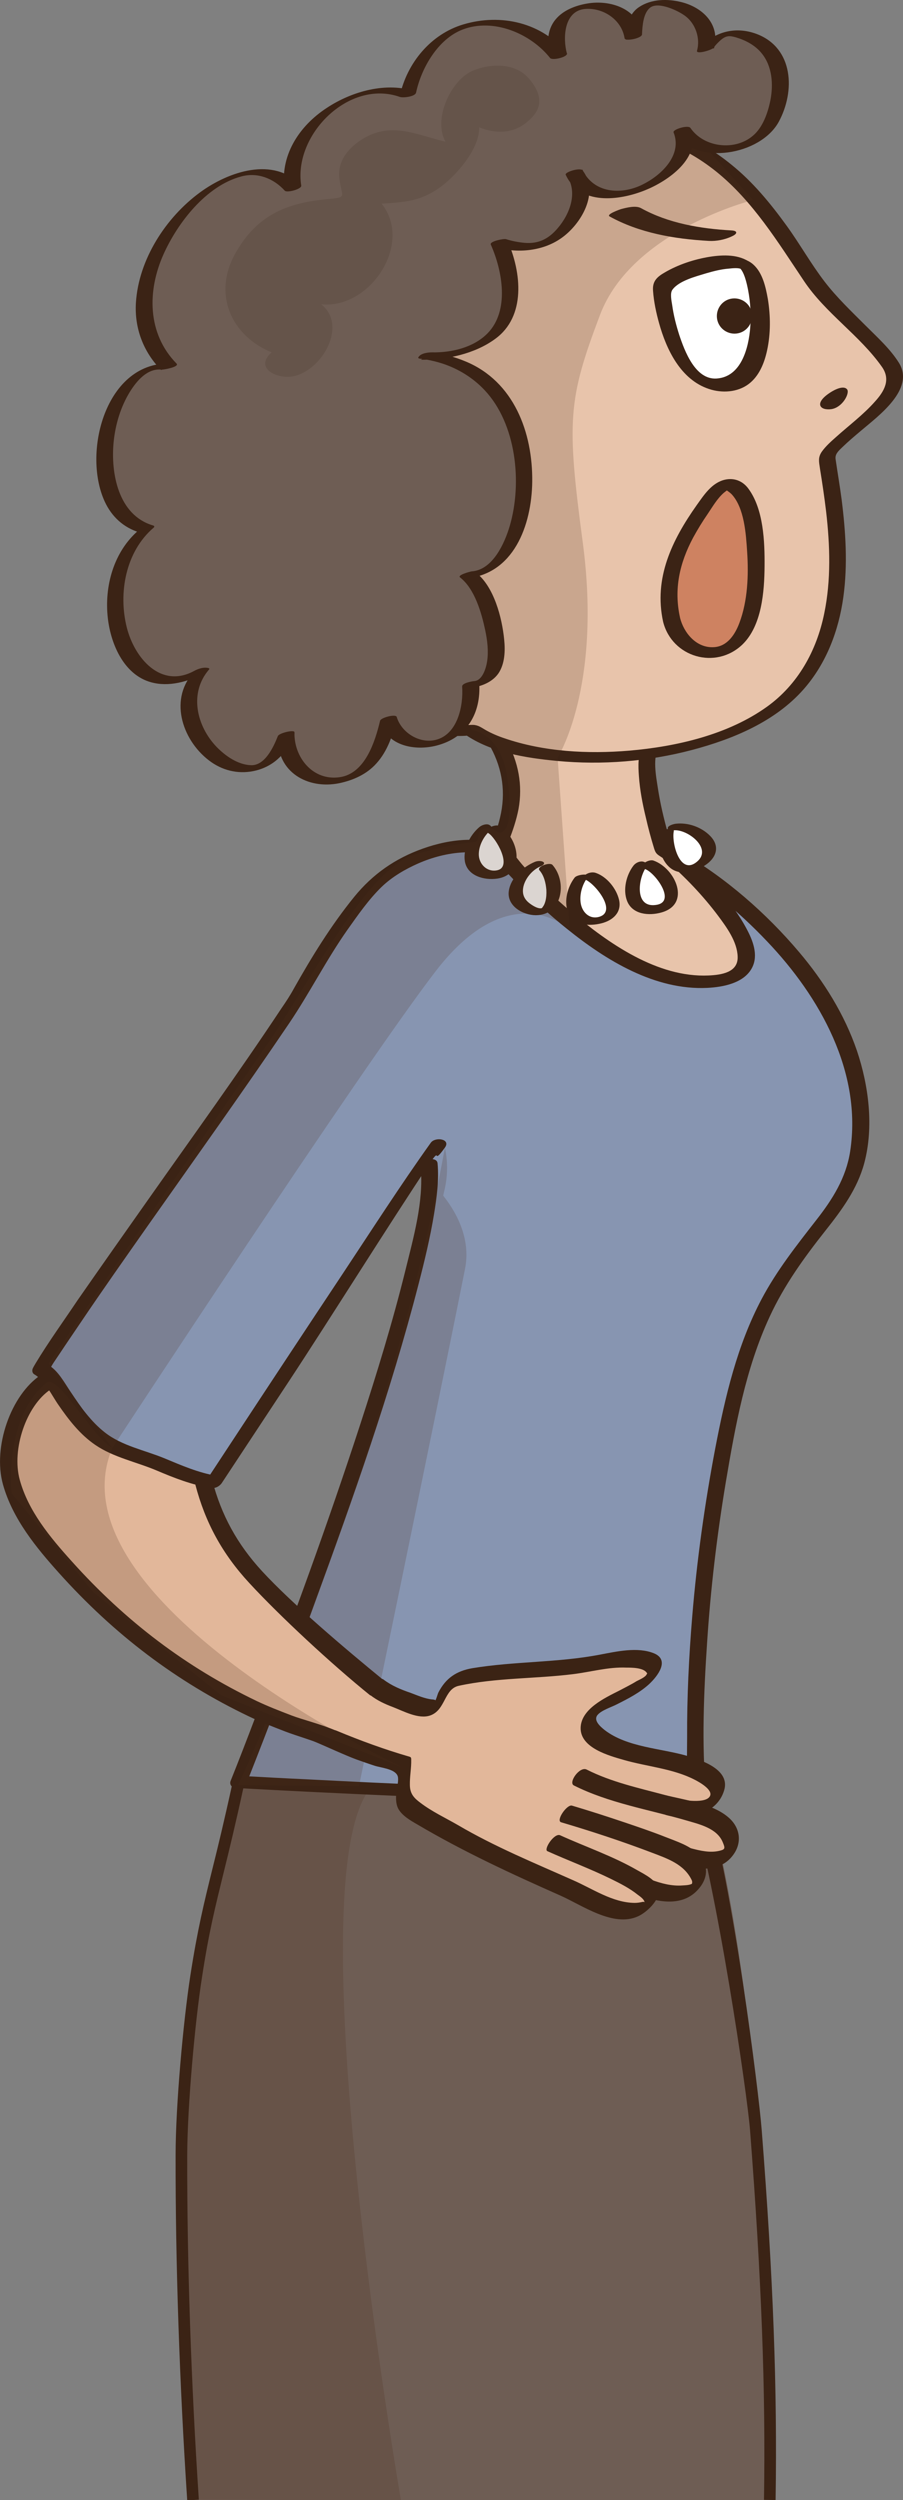 <?xml version="1.0" encoding="utf-8"?>
<!-- Generator: Adobe Illustrator 19.1.0, SVG Export Plug-In . SVG Version: 6.00 Build 0)  -->
<!DOCTYPE svg PUBLIC "-//W3C//DTD SVG 1.1//EN" "http://www.w3.org/Graphics/SVG/1.1/DTD/svg11.dtd">
<svg version="1.1" id="Ebene_1" xmlns="http://www.w3.org/2000/svg" xmlns:xlink="http://www.w3.org/1999/xlink" x="0px" y="0px"
	 viewBox="-76.7 -786.8 466.4 1289.9" style="enable-background:new -76.7 -786.8 466.4 1289.9;" xml:space="preserve">
<rect x="-76.7" y="-786.8" width="466.4" height="1289.9" fill="#808080" stroke="none"/>
<style type="text/css">
	.st0{fill:#6E5D54;}
	.st1{opacity:0.2;fill:#4C2F1A;enable-background:new    ;}
	.st2{fill:#3B2315;}
	.st3{fill:#E2B79A;}
	.st4{fill:#E8C4AB;}
	.st5{fill:#8795B1;}
	.st6{fill:#CE8261;}
	.st7{fill:#FFFFFF;}
	.st8{fill:#65544A;}
	.st9{fill:#3B2314;}
</style>
<g>
	<path class="st0" d="M46.3,134.2c0,0,232.3,7.7,238.7,5.2c9.2,0.6,41.3,163.7,35.9,363.7c-19.4,0-280.5,0-297.9,0c1-86-6-61-6-178
		C17,325.1,25.6,210.4,46.3,134.2z"/>
</g>
<path class="st1" d="M114.2,136.3c-38.6,50.1,16.2,367,16.2,367L26,502.9c0,0-36-181.6,23.2-368.1C92,135.1,66,134.2,114.2,136.3z"
	/>
<g>
	<path class="st2" d="M323.9,503.1l-6-0.1c0.9-57.3-1.3-114.3-7.2-190.7c-1.5-19.1-16.9-124.2-30.8-170.4l7.9-2.5
		c14.1,46.7,27.4,153.3,28.9,172.5C322.7,388.5,324.8,445.7,323.9,503.1z"/>
</g>
<g>
	<path class="st2" d="M20,503.3c-4-60.6-6.1-122.3-6-178.2c0-25.7,4-69.3,7.6-92.5c3.7-23.9,7.1-37.7,11.4-55.1
		c2.9-11.6,6.1-24.8,10.3-44l5.9,1.3c-4.2,19.3-7.4,32.5-10.3,44.2c-4.4,18-7.7,30.9-11.3,54.6c-3.6,22.9-7.5,66.2-7.6,91.5
		c-0.1,55.8,2,117.3,6,177.8L20,503.3z"/>
</g>
<g>
	<path class="st3" d="M41.6,17.1C47.4,31.9-38-3.8-66-17.6c-20.6-10.2-1.3-42.7,13.2-55.7c18.1,14.4,27.5,35.5,76.9,50.1"/>
	<g>
		<g>
			<g>
				<g>
					<path class="st4" d="M180.9-402.9c13.6,24.2,4.2,44.6-6.8,67.2l0,0c-4.1,11.1,9.1,25.6,17.9,38.3
						c33.6,48.5,125.3,50.5,131,32.6c13.2-42.1-56.8-83.3-56.8-83.3s-13.5-42.1-6.7-53.9c-10-1-33-2.6-46.9-3.5
						c-6.8-0.4-34.8-11.6-35.9-1.6"/>
					<g>
						<path class="st2" d="M176.8-401.1c6.1,11.3,7.8,23.5,4.8,36c-1.3,5.7-3.4,11.1-5.7,16.4c-2.2,5-5.9,10.3-6.8,15.7
							c-1.5,9.3,5.3,18.6,10.4,25.6c5.4,7.6,10.6,15.6,17.2,22.1c21.7,21.6,54.2,31.7,84.2,33.3c11.6,0.6,24.1,0.4,35.1-3.8
							c3.5-1.3,7.1-3.2,9.5-6.2c3.4-4.3,3.7-11.1,3.4-16.4c-1.2-28-28-50.5-49.1-65.4c-2.5-1.7-6.7-5.9-9.7-6.4
							c-1.1-0.2,0.2,1.4,0.1-0.2c-0.1-2.1-1.4-4.7-2-6.7c-2.1-7.6-3.9-15.2-5.1-23c-1-6.5-2.8-15.6,0.5-21.7c1-1.9-0.9-2.9-2.5-3.1
							c-9.6-1-19.2-1.6-28.8-2.3c-8.1-0.6-16.3-0.5-24.1-2.5c-7.8-2-33.5-11-35.9,2.9c-0.7,3.8,8.2,2.5,8.7-0.9
							c0.1-0.9,0.3-1-0.2-0.7c0.7-0.4,2.3-0.2,3.1-0.1c3.2,0.2,6.5,0.9,9.6,1.6c5.4,1.3,10.9,3.2,16.4,4c15.8,2,32,2,47.9,3.6
							c-0.8-1-1.7-2.1-2.5-3.1c-2.6,4.9-2.4,10.8-2,16.1c0.5,7.2,1.9,14.4,3.6,21.4c1.2,5.3,2.6,10.5,4.2,15.7
							c0.6,1.9,1,2.8,2.7,3.9c19.6,12.8,40,28.2,50.9,49.5c3.1,6.1,5.4,13,5.5,20c0.1,4.2-0.1,10.6-3.3,13.3
							c-5.5,4.7-17.3,5-24.6,5.1c-28.7,0.3-60.4-8.3-82.6-27c-7.2-6-12.4-13.3-17.9-20.8s-16.8-19.7-13.7-30
							c1.8-6.1,5.7-11.9,8-17.8c2.1-5.3,3.9-10.7,5-16.3c2.3-12.5-0.1-24.4-6.2-35.6C183.3-407.6,174.9-404.7,176.8-401.1
							L176.8-401.1z"/>
					</g>
				</g>
				<path class="st5" d="M35.3-22.4c-18.6-1.5-62.2-16.4-92-58C-53.6-98.8,70.2-257.8,78.6-274c10-18.4,21.5-36.2,35.2-52
					c13.1-15.2,46.6-28.4,67.1-19c0,0,53.6,61.3,96.7,64.8c65.3,5.2-1.7-56-7.4-64.9c9.2,0.6,100.8,63.8,97.1,146.5
					c-1.7,37-52.1,70.5-62.9,126.3c-7.2,37.1-22,80.3-18,136.2c-7.9,16.2,1.2,68.8,1.5,73.8c-19.4,0-34.2,0.4-51.6,0.4
					c-28.1,0-161.5-0.1-188.2-7.6c-0.5-15.7,64.8-179.4,92.9-277.3l4-39.4L35.3-22.4z"/>
				<g>
					<path class="st2" d="M140.6-184.3c1.6,17.4-3.8,36.2-7.9,52.9c-6.6,26.7-14.7,53-23.2,79.1C92.8-1.1,74.3,49.5,55,99.7
						c-4.1,10.8-8.3,21.7-12.6,32.4c-0.7,1.9,0.7,3.5,2.6,3.6c27.1,1.5,54.2,2.8,81.3,4c42.5,1.8,84.9,2.7,127.5,2.3
						c8.3-0.1,16.5-0.2,24.8-0.1c0.8,0-0.5,0,0.4,0c0.3,0,0.6,0,0.9,0c0.4,0,0.9,0.1,1.3,0c0.1,0,0.6,0.1,0.6,0
						c-0.4,0.5-3.8-1.6-2.4-3.5c2.8-0.2,5.7-0.5,8.5-0.7c-2.2-24.4-1.1-51.5,0.6-76.7c1.8-27.9,5.1-55.6,9.7-83.2
						c4.9-29,10.2-58.5,22.7-85.4c7.5-16.2,17.7-30.3,28.7-44.2c8.4-10.6,16.5-21.5,20.1-34.9c5-18.7,2.3-39.9-3.8-58
						c-6.4-18.7-17.1-35.8-29.8-50.8c-16.9-20-37.9-38.4-60.8-51.6c-0.4-0.2-0.8-0.5-1.2-0.7c-3-1.7-10.7,1.5-6.7,5
						c9.8,8.5,19,18.1,26.8,28.5c4.4,5.9,9.9,13.4,10.1,21.1c0.3,8.2-8.5,9.4-15,9.7c-26.5,1.2-51.9-16.7-71.2-33
						c-8.5-7.2-16.5-14.9-24.1-23.1c-3-3.2-5.8-7.9-9.5-10.3c-5.3-3.5-13.7-3.8-19.8-3.6c-7.8,0.2-15.6,1.9-22.9,4.5
						c-14.4,5.1-26,13.2-35.6,25c-12,14.8-21.9,30.9-31.2,47.4c-1.9,3.5-4.1,6.8-6.3,10C46.6-233.3,23.2-201,0.2-168.4
						C-12.1-151-24.4-133.5-36.6-116c-7.3,10.9-15,21.5-21.7,32.6c-0.5,0.9-1.1,1.8-1.5,2.7c-0.4,1-0.3,2.3,0.8,3
						c5.5,3.1,9,10.8,12.5,15.8c5.3,7.7,11.2,15.3,19,20.6c9.3,6.4,21.3,8.8,31.7,13.2c9.2,3.9,18.1,7.4,28,9
						c2.2,0.4,4.5-0.8,5.7-2.6c11.6-17.6,23.2-35.1,34.8-52.7c20-30.3,52.1-81.6,72.3-111.8c6.6-9.9,1.1,1.2,8.1-8.5
						c3.2-4.5-5-5.7-7.3-2.5c-15.8,22.1-30.5,45-45.5,67.6C80.9-100.4,61.6-71.2,42.4-42c-4.2,6.4-8.5,12.9-12.7,19.3
						c1.9-0.9,3.8-1.8,5.7-2.6c-9.6-1.6-18.3-5.4-27.2-9.1C-2-38.6-13.7-40.8-22.5-47.7c-7.2-5.6-12.6-13.3-17.6-20.8
						c-3.3-4.8-6.6-11.3-11.9-14.2c0.3,1,0.5,2,0.8,3c1.2-2.9,3.3-5.6,5-8.2c3.7-5.6,7.5-11.1,11.2-16.6
						c11.4-16.9,23.2-33.6,35-50.4c24.4-34.6,49-69,72.7-104c10.6-15.7,19.1-32.6,30-48.1c5.4-7.6,11-15.7,17.7-22.2
						c5.4-5.2,12.1-9.1,18.9-12.1c7.3-3.2,15.3-5.3,23.3-5.7c3.6-0.2,7.2,0.1,10.7,0.9c1.5,0.3,3.3,0.8,4.7,1.5
						c-0.1-0.1-0.6-0.6-0.2-0.3c1.4,1.1,2.5,3,3.7,4.3c2.7,3,5.4,5.9,8.2,8.8c8.3,8.6,17.1,16.8,26.4,24.2
						c20.2,16.3,45.5,31.8,72.5,30.5c8.1-0.4,19.1-2.4,23.2-10.5c3.3-6.5,0.3-14.1-2.9-20c-7.7-14.5-20.1-26.7-32.1-37.7
						c-0.9-0.8-1.7-1.6-2.6-2.3c-2.2,1.7-4.5,3.3-6.7,5c19.2,10.9,36.9,25.6,52,41.5c27.3,28.6,49.2,67.5,42.9,108.4
						c-2.1,13.6-9.1,24.7-17.5,35.4c-10.2,13.1-20.4,26-28.2,40.7c-12.7,24-18.8,50.3-23.9,76.7c-5.5,28.9-9.6,58.2-12,87.6
						c-1.7,20.6-2.7,41.2-2.6,61.8c0,9.5-0.5,19.8,1,29.3c0.1,0.4,0.1,0.9,0.1,1.3c0.4,4.1,7.3,1.1,8.5-0.7c3.3-5-14.3-3.8-14.9-3.8
						c-21.2,0-42.4,0.7-63.6,0.4c-42.8-0.6-85.6-2.6-128.3-4.8c-11-0.5-21.9-1.1-32.9-1.7c0.9,1.2,1.8,2.4,2.6,3.6
						c12.2-30.8,23.9-61.8,35.2-92.9c19.8-54.1,39.2-108.7,53.6-164.5c3.1-12,6-24,8-36.2c1.4-8.6,2.6-17.4,1.8-26.1
						C148.9-190.6,140.2-188.5,140.6-184.3L140.6-184.3z"/>
				</g>
				<g>
					<path class="st4" d="M245.6-721.5c11.2,3.2,31.6,2.3,58.6,27.7c15.7,14.8,30.4,38.3,38.2,50.2c11,16.8,41.4,40.4,43.1,49.9
						c2.6,14.8-31.8,33.6-35.1,42.8c5.6,36.2,19.9,108.4-41,138c-53.6,26-121.2,17.9-142.3,2.9c0,0-76.3,7.1-103.3-79.2
						c-27.1-86.3,84.8-241.9,136.6-234.9C252.1-717.1,245.6-721.5,245.6-721.5z"/>
					<g>
						<path class="st2" d="M243-718.9c6.7,1.9,13.6,2.6,20.3,4.5c11,3.2,21,9,29.9,16.1c19,15.3,31.8,36.3,45.3,56.4
							c11.2,16.8,28.9,28.1,40.4,44.5c4.5,6.5,1.2,12.4-3.6,17.7c-6,6.8-13.4,12.3-20.2,18.4c-2.6,2.3-5.3,4.7-7.3,7.5
							c-2.1,3-1.5,5.2-1,8.7c1.2,7.4,2.3,14.8,3.2,22.3c2,17.4,2.6,35.3-1,52.6c-3.9,19.1-13.5,36.5-29.5,48
							c-20.2,14.5-46.8,20.6-71.2,22.7c-21.4,1.8-44.1,0.6-64.5-6.4c-3.3-1.1-6.6-2.5-9.6-4.2c-2.3-1.3-3.8-2.6-6.6-2.7
							c-2.3,0-1.7,0.1-4.6,0.1c-25-0.5-49.5-11-67-29c-14.3-14.8-24.5-34.3-29.3-54.2c-3.9-16.1-3.1-33-0.1-49.2
							c6.8-37.8,24.6-73.8,46.1-105.3c10.3-15.2,21.9-29.6,35-42.4c9.9-9.7,20.8-19.1,33.5-24.9c4.3-2,9-3.6,13.9-3.8
							c3.8-0.1,7.6,0.7,11.3,1.2c6.2,0.8,12.3,1.5,18.5,2.1c5.7,0.5,11.6,1.2,17.3,0.8c2.4-0.2,6.6-0.6,7.8-3.2
							c0.6-1.3,0.3-2.3-0.9-3.1c-2.6-1.8-10.5,1.9-6.8,4.5c-0.4-0.2-0.9-0.5-0.7-1c0.5-1.2,0.9-1.8,2.1-2.4c0.3-0.2,1.7-0.3,0.6-0.3
							c-5,0-11.6-0.3-17.4-0.9c-10.2-1-20.9-3.8-31.2-3.1c-6.1,0.4-12,2.3-17.5,4.7c-14.2,6.3-26.6,16.7-37.7,27.5
							c-14.1,13.8-26.4,29.4-37.4,45.8C80.3-615,61.2-575.4,56.3-534.5c-2.3,18.9-0.6,37.2,6.1,55c7.5,19.8,19.4,37.8,36.2,50.9
							c12,9.3,26.1,15.7,40.9,18.9c8.2,1.8,17.4,3.2,25.8,2.4c0.4,0,0.8,0,1.2-0.1c-1-0.1-1.9-0.3-2.9-0.4
							c13.4,9.3,31.6,12.1,47.4,13.6c23.3,2.2,47.3,0.3,69.9-5.7c21.1-5.6,42.8-14.6,57.5-31.3c11.7-13.3,18.1-30.2,20.5-47.6
							c2.3-16.7,1.2-33.7-0.9-50.3c-0.9-6.9-2.1-13.8-3.1-20.7c-0.4-2.6,1.2-4.1,3.5-6.3c3-2.9,6.2-5.6,9.4-8.3
							c8.9-7.6,28.3-21.5,19.8-35.2c-4.5-7.2-11.2-13.2-17.2-19.2c-7.3-7.3-14.9-14.5-21.2-22.7c-7-9.1-12.7-19.3-19.5-28.7
							c-8.4-11.6-17.5-22.7-28.7-31.7c-9.2-7.5-19.4-13.5-30.6-17.1c-7.3-2.4-14.9-3.1-22.3-5.2C245.1-725,238-720.3,243-718.9z"/>
					</g>
				</g>
				<g>
					<path class="st6" d="M270.1-467.2c4,17.9,25,22.9,35.3,9.2c16.5-22.7,6.9-101.6-14.8-72.5C268.9-501.3,266.1-485.1,270.1-467.2
						z"/>
					<g>
						<path class="st2" d="M265.8-466c4.6,18.3,27.1,24.9,40.9,11.8c10.1-9.7,11.4-27.4,11.5-40.5c0.1-12.6-0.5-29.3-8.3-39.9
							c-2.9-4-7.3-5.8-12.2-4.7c-6.8,1.6-10.8,7.9-14.6,13.2C270.3-508,260.9-488.5,265.8-466c0.8,3.6,9.5,1.4,8.7-2.3
							c-3.2-14.6-0.2-28,6.8-41.1c2.3-4.2,4.8-8.3,7.5-12.2c2.5-3.7,4.9-7.9,8.3-10.9c0.5-0.4,1-0.8,1.4-1.1c0.6-0.4,0-0.2,0.3-0.1
							c0,0,1.6,1.1,2.3,1.8c6.7,7.1,7.5,20.7,8.1,29.8c0.8,12,0.3,25.3-4,36.7c-2.2,5.9-6.2,12.1-13.1,12.5
							c-9,0.6-15.6-7.2-17.6-15.3C273.5-472,264.8-469.7,265.8-466z"/>
					</g>
				</g>
				<g>
					<g>
						<path class="st7" d="M308.7-649.4c8.7,7.3,13.3,55.5-9.1,60.8c-27.3,6.4-35.3-43.5-34.4-49.6C266-644.3,300-656.7,308.7-649.4
							z"/>
						<g>
							<path class="st2" d="M305.3-648.6c2.4,2.1,3.7,7.9,4.4,11.5c1.2,6.3,1.6,12.8,1.1,19.2c-0.8,10.5-4.6,25.6-17.4,26.4
								c-11,0.7-16.5-14.2-19.3-22.6c-1.6-5-2.9-10.1-3.6-15.2c-0.4-2.5-1.2-6.2,0.1-8c3.4-4.7,12.3-6.9,17.5-8.5
								c3.8-1.1,7.7-2.1,11.6-2.4c1.9-0.2,5.4-0.6,6.7,0.4c4,3,10.4,0.9,4.8-3.3c-6.1-4.6-14.3-4.3-21.4-3.2c-8,1.3-16.2,4-23.2,8.1
								c-4.2,2.4-6.4,4.7-6,9.5c0.4,5.6,1.6,11.2,3.1,16.6c3.8,13.7,11.2,29.2,25.8,34c6.6,2.2,14.6,1.8,20.4-2.5
								c5.5-4.1,8.2-10.9,9.6-17.4c1.9-8.7,1.8-17.8,0.4-26.5c-1.1-6.2-2.7-13.5-7.5-17.8c-1.5-1.4-4.7-3.3-6.8-2.4
								C303.1-651.8,303.9-649.9,305.3-648.6z"/>
						</g>
					</g>
					<path class="st2" d="M293.6-622.8c0.5,5,5,8.6,10,8.1s8.6-5,8.1-10s-5-8.6-10-8.1S293.1-627.8,293.6-622.8z"/>
				</g>
				<path class="st2" d="M115.3-510.3c1.3-2.3-3.2-15.8-13.4-7.8c-5.2,4.1-1.6,16.9,3.4,22.4c4.6,5.1,11.3,8.9,12.6,7.2
					c0.5-0.7-4-4.8-6.5-8.4c-3.4-4.8-4.8-9.4-2.7-11C112.8-511.3,114-508.1,115.3-510.3z"/>
				<path class="st2" d="M360.9-585.8c1.3,2-2.4,9.2-8.2,10.1c-5.9,0.8-9.1-3-0.7-8.5C356-586.8,359.6-587.7,360.9-585.8z"/>
				<path class="st2" d="M289.5-662.5c-18.2-1-36.1-4.2-51.3-12.6c-2.1-1.1,5.5-3.7,5.8-3.8c3-0.8,7.7-2,10.4-0.5
					c13.9,7.7,30.3,10.6,46.9,11.5c3,0.2,3,1.7,0.1,3C297.7-663.1,293.2-662.3,289.5-662.5L289.5-662.5z"/>
			</g>
		</g>
	</g>
	<g>
		<g>
			<path class="st7" d="M173.7-359.2c-6.9,5.7-12,22,3,23.5c16.4,1.7,9.5-18.9,1.8-23.1"/>
			<g>
				<path class="st2" d="M170.7-359.9c-4.7,4.1-8.3,11.1-7.3,17.5c1.3,7.6,10.1,9.9,16.8,8.9c14.8-2.3,11.2-21,1.1-27.1
					c-2.2-1.3-8.8,1.8-5.7,3.7c3.8,2.3,12.5,17.3,4.6,19.1c-5.4,1.2-9.7-3.3-9.6-8.4c0.1-4.6,2.6-9.2,6-12.2
					c1.3-1.1,0.5-2.3-0.8-2.9C174.2-361.9,171.9-361,170.7-359.9L170.7-359.9z"/>
			</g>
		</g>
		<g>
			<path class="st7" d="M200.9-340.9c-8.3,3.3-18.1,17.3-4.3,23.3c15.1,6.6,14.8-15.1,8.8-21.5"/>
			<g>
				<path class="st2" d="M199.5-342.1c-6.1,2.6-12.4,8.1-13.4,15c-1.1,7.7,7.2,12.5,14,12.5c13.6,0,16.3-17.1,8.6-25.9
					c-1.4-1.7-8.4,0.9-6.8,2.7c2.4,2.7,3.3,6.6,3.6,10.1c0.1,2,0,4-0.5,5.9c-0.3,1-0.6,1.9-1.2,2.7c-0.6,0.9-0.7,0.9-0.8,0.9
					c-2.2,0.5-6.2-2.3-7.5-3.7c-1.8-1.9-2.4-4.1-2-6.7c0.7-4.6,4.6-9.3,8.8-11.1C206.9-341.7,202.6-343.4,199.5-342.1L199.5-342.1z"
					/>
			</g>
		</g>
		<g>
			<path class="st7" d="M223.5-334c-5.6,7-7.2,24,7.8,22.3c16.4-1.7,5.4-20.4-3-23"/>
			<g>
				<path class="st2" d="M220.1-334c-3.6,4.7-5.6,11.9-3.5,17.7c2.6,7,10.9,7.5,17.3,5.9c6-1.5,10.7-5.7,9.1-12.3
					c-1.4-5.7-6.2-11.7-11.9-13.7c-1.6-0.6-3.7-0.2-5.1,0.7c-0.8,0.5-2.4,2-0.7,2.6c5,1.7,17,16.4,7.6,19.3
					c-5.3,1.6-9.1-2.6-9.7-7.3c-0.6-4.5,0.9-9.5,3.6-13C228.6-336.4,221.4-335.7,220.1-334L220.1-334z"/>
			</g>
		</g>
		<g>
			<path class="st7" d="M253.9-340c-5.6,7-7.2,24,7.8,22.3c16.4-1.7,5.4-20.4-3-23"/>
			<g>
				<path class="st2" d="M250.5-340.2c-3.7,4.8-5.6,12.4-3.3,18.3c2.8,7,11.3,7.7,17.7,5.9c15.5-4.3,7.3-22.8-4.1-26.8
					c-2.7-0.9-8.5,2.9-4.3,4.4c5.1,1.8,16,16.5,6.2,18.4c-12,2.3-9.9-13.8-5.4-19.7c1.1-1.5-1-2.4-2.1-2.6
					C253.5-342.5,251.6-341.6,250.5-340.2L250.5-340.2z"/>
			</g>
		</g>
		<g>
			<path class="st7" d="M267.8-357.4c-2,8.7,4,24.8,16.7,16.7c14-8.7-4-20.7-12.7-19.4"/>
			<g>
				<path class="st2" d="M264.2-356.8c-1.2,5.7,0.1,12.9,4.5,17.1c5.2,5.1,13.3,3,18.7-0.6c5.9-3.8,8-9.8,2.7-15.2
					c-4.5-4.6-11.4-7-17.7-6.3c-1,0.1-4.1,0.9-4.2,2.2c-0.1,1.5,2,1.3,3,1.2c7.1-0.8,20.2,9.3,12.2,16.1
					c-8.8,7.6-13.3-9.4-12.1-15.6C271.8-360.2,264.6-359,264.2-356.8L264.2-356.8z"/>
			</g>
		</g>
	</g>
	<path class="st1" d="M312.3-683.6c0,0-62.6,15.6-79.1,59.3c-16.5,43.6-17.3,54.5-8.9,117.4c10,75-13,111-13,111l6.3,88.7
		c0,0-30.5-28.8-69.2,21.4C109.8-235.7-18.7-39.7-18.7-39.7l-32.9-43.6c0,0,86.5-126.8,111.2-162.2s52.7-93,78.2-100.5
		c14.3-4.1,24.2-5.7,30.1-6.3c4.7-0.5-0.1-6,6.3-7c6.5-1,5.7,5,9.9,0.5c3.7-4,2.5-21,0.6-30.2c-4.1-19.8-17.6-21.1-17.6-21.1
		s-28.5-55.3-27.7-113c0.8-57.6-35.4-122.7,20.6-165.5c56-42.8,77.4-56,95.5-46.9s32.9,25.5,32.9,25.5L312.3-683.6z"/>
	<g>
		<path class="st0" d="M250.5-768c-2.9-22.6-48-22.3-38.5,10.1c-16.4-21.2-48-21.5-62.6-7.3c-12,11.6-15.2,27.1-15.2,27.1
			c-24.4-9-65.2,15.7-59.4,48.5c-31.3-35-107.2,49.2-64.1,92.2C-23.5-601.9-37.2-524-1-513.8c-31.3,26-13.7,97.2,28.3,73.4
			c-24.4,27.1,27.4,76.8,44,32.8c-1,16.9,12.7,24.9,25.4,23.7c16.6-2.3,23.5-14.7,27.4-31.6c5.4,20,45.4,18.2,42.4-18
			c24.4-1.1,9.4-48.7-1.4-56.6c25.4-1.1,36.1-43.7,23.7-78.3c-11.8-33-45.3-34.7-45.3-34.7s34,0.7,41.4-21.4
			c5.5-16.3-3.8-37.1-3.8-37.1s14.8,5,25.2-0.5c13.3-7,22.1-25.7,13.5-36c11.7,27.1,65.4,1.3,55.7-21.5c8.8,13.6,32.3,11.3,42,1.1
			c7.8-7.9,20.4-44.9-14.3-51.6c-8.4-1.6-15.7,8.6-15.7,8.6s4.8-16.6-13.8-22.3C255.3-789.4,251-780.3,250.5-768z"/>
		<g>
			<path class="st2" d="M254.9-769.2c-2-13.2-16.5-17.8-28.2-15.8c-6,1-12.5,3.4-16.5,8.3c-4.7,5.7-4.4,13.2-2.6,20
				c2.9-0.8,5.8-1.6,8.7-2.3c-12.9-16.2-34.3-21-53.7-15.2c-16.8,5-29.1,19.9-32.8,36.9c2.8-0.7,5.6-1.5,8.4-2.2
				c-15.1-5.3-33.1-0.2-46,8.3c-14.5,9.4-24.7,25-21.8,42.8c2.8-0.9,5.6-1.7,8.5-2.6c-14.2-15.4-37.7-7.2-52.2,3.4
				c-17.8,13-31.8,34.7-33.2,57c-0.8,13.1,3.8,25.3,13,34.7c2.6-1,5.1-2,7.7-3.1c-35.4-4-48.9,44.8-36.8,71
				c3.6,7.8,9.7,13.4,17.9,15.9c-0.1-0.4-0.2-0.8-0.3-1.2c-13,11.1-17.9,29-16,45.5c1.6,13.9,8.8,30.3,23.9,33.4
				c9.4,2,19.4-1.4,27.6-5.9c-2.5,0.3-5.1,0.5-7.6,0.8c-12.6,14.5-4.9,35.8,9.5,45.9c6.9,4.8,15.1,6.4,23.3,4.3
				c9.9-2.6,16.1-9.6,19.8-19c-2.9,0.7-5.8,1.3-8.6,2c-0.6,17.8,15.3,26.9,31.6,23.6c7.2-1.5,14.2-4.6,19.2-10.2
				c5.9-6.5,8.6-15,10.6-23.3c-2.9,0.7-5.8,1.3-8.6,2c3.7,12.4,18,14.9,29,12.1c15.7-4,23.2-16.7,22.1-32.4
				c-2.1,0.9-4.2,1.9-6.3,2.8c5.9-0.4,12.6-2.5,16.2-7.6c3.4-5,3.6-11.8,3-17.6c-1.1-11.1-5.2-27.2-14.6-34.5c-2,1-4,2.1-6,3.1
				c25.6-1.7,34.8-27.6,35.1-49.9c0.3-25.5-9.5-51.8-34.4-62.1c-5.5-2.3-11.5-4-17.4-4.3c-1.9,1.1-3.8,2.3-5.7,3.4
				c13,0.2,27.8-3,38.3-10.7c16.1-11.6,13.6-34.4,6.5-50.6c-2.6,0.9-5.3,1.9-7.9,2.8c11.6,3.8,25.6,2.9,35.7-4.3
				c10.1-7.1,19.8-23.4,10.9-34.9c-1.3-1.6-9.4,0.9-8.7,2.3c7.3,15.8,27.4,13.4,40.9,8c11.8-4.7,29.5-16.8,23.6-31.8
				c-2.9,0.8-5.8,1.6-8.7,2.3c11.9,17.1,44.8,11.3,54.2-5.8c8.6-15.8,7.7-38-11.2-45.3c-11.5-4.4-23.4-1.1-30.8,8.9
				c2.9-0.5,5.7-1.1,8.6-1.6c3.3-12.2-5.7-21-16.8-23.8c-7.2-1.8-15.6-1.7-22,2.6c-5.5,3.7-6.6,10.4-6.9,16.5
				C246.1-765.8,254.7-766.8,254.9-769.2c0.2-4.1,0.6-11.1,4.4-13.8c4.3-3,14.3,1.7,18,4.5c5.3,4,7.8,11.5,6,17.9
				c-0.5,2,7.6-0.3,8.6-1.6c1-1.4,2.2-2.6,3.5-3.8c2.9-2.5,4.6-2.5,8.1-1.5c5,1.5,9.9,4.1,13.2,8.2c5.5,6.7,6.1,16.1,4.5,24.3
				c-1.3,6.4-3.9,14-9.1,18.3c-9.3,7.9-25.3,6-32.2-4.1c-1.2-1.7-9.3,0.8-8.7,2.3c4.7,11.8-6.5,22.3-16.2,27
				c-11,5.4-25.2,4.4-30.9-7.8c-2.9,0.8-5.8,1.6-8.7,2.3c6.8,8.7,2.4,20.5-4.1,28c-4.6,5.4-9.8,8.1-17,7.5c-3.2-0.3-6.5-0.9-9.6-1.9
				c-1.1-0.4-8.7,1.1-7.9,2.8c6,13.5,9.8,34.1-1.7,45.8c-7.3,7.4-18.7,10-28.8,9.8c-1.8,0-4.7,0.4-6.1,1.6c-1.1,1-1.4,1.6,0.5,1.7
				c-0.1,0,1.7,0.2,2.7,0.4c2.9,0.5,5.7,1.2,8.5,2.1c8.2,2.7,15.8,7.4,21.7,13.7c16.4,17.4,19.5,47.8,13,70
				c-2.6,8.9-8.8,22.8-19.7,23.5c-0.8,0.1-7.5,1.9-6,3.1c7.6,5.9,11.1,18.3,13,27.2c1.1,5.2,1.8,10.8,1,16.1
				c-0.5,3.4-2.4,9.9-6.6,10.2c-1.2,0.1-6.4,1-6.3,2.8c0.7,9.9-2.3,24.9-13.9,27.6c-8.4,1.9-17.5-3.9-19.9-11.9
				c-0.5-1.7-8.3,0.4-8.6,2c-2.6,10.9-7.8,27.3-20.9,29.1c-13.9,2-23.7-10.4-23.3-23.2c0-1.5-8,0.4-8.6,2c-2.2,5.6-6.7,15.4-14,15
				c-6.7-0.3-13-4.7-17.6-9.4c-10.4-10.8-14.4-27.9-3.9-40c0.8-1-2.3-0.9-2.4-0.9c-1.8,0.1-3.7,0.8-5.2,1.6
				c-17.3,9.5-30.9-6.5-34.9-22.3c-4.5-17.8-0.6-39.2,13.8-51.5c0.7-0.6,0.4-1-0.3-1.2c-17.9-5.3-21.9-26.9-20.3-43.1
				c0.9-9,3.6-18,8.3-25.7c3.6-5.8,9.1-12.4,16.5-11.6c1,0.1,9.3-1.4,7.7-3.1c-15.2-15.5-15.2-37.6-6.7-56.5
				c7.3-16.2,21.9-35.1,39.9-40c8.5-2.4,16.9,0.9,22.7,7.3c1.1,1.2,8.7-0.8,8.5-2.6c-4.2-26,24.4-55.1,50.9-45.8
				c1.6,0.6,7.9-0.1,8.4-2.2c2.7-12.7,11.3-27.6,23.9-32.5c15.9-6.2,35.2,1.9,45.3,14.6c1.2,1.5,9.2-0.5,8.7-2.3
				c-2.2-8.1-1.5-22.3,9.7-23c9.4-0.6,18.7,5.8,20.1,15.2C246.4-765.3,255.2-767.1,254.9-769.2z"/>
		</g>
	</g>
	<path class="st8" d="M196.9-745.8c-8.5-10.4-24.1-7.3-30.7-3.9c-10.5,5.5-19.2,24.7-12.8,36c-14.7-3.4-27.5-10.4-42.3-1.7
		c-7.4,4.4-13.7,11.4-12.5,20.8c1.2,9.9,4.6,9.5-6.8,10.6c-20.8,2-35.8,8.4-46.7,27.5c-12.3,21.4-2.3,43,18.5,51.5
		c-9.3,8.2,3,14.1,11.4,12.3c14.7-3.1,28-26.2,14.2-37.1c25.2,2.6,47.7-31.3,31.2-51.9c11.9-0.8,20-1.2,30-8.3
		c8.4-6,20.7-20,20.4-31.1c8.1,3.3,17.3,3.4,24.4-2.5C201.7-728.8,205.4-735.4,196.9-745.8z"/>
</g>
<path class="st1" d="M163.5-132.2c-15.4,77.4-54.8,267-54.8,267l-62.4-0.6c0,0,76.5-162.5,106.8-328.9c3.1,14.7-1.3,24.4-0.8,24.9
	C160.9-158.9,166.2-145.8,163.5-132.2z"/>
<g>
	<g>
		<g>
			<path class="st3" d="M260,193c-7.5,15.8-36.2-2.9-44.6-6c-21.8-9.3-43.7-18.6-64.4-31.6c-4.4-2.6-17.7-8.7-18.8-14.2
				c-1.1-5.5-0.3-8.3-0.6-15.9c-2.6-1.6-46-13.7-101.9-41.2C9.1,73.9-66.1,7.6-70.6-20.2c30.3,1.1,62.7,19.7,112,34.3
				c39.3,40.7,89.8,80.3,93.5,81.6c14.7,4.5,13.6-9.7,22.6-15.3c7.1-4.4,60-5.4,77.3-9.8c17.4-3.4,40.6-0.4,16.3,14
				c-12.4,7.4-27.9,11.7-23.2,20.8c4.7,8.9,22.4,12.4,41.6,16.9c8.9,1.5,38.8,8.2,16,23.1c-3.4,2.1,21,8,14.2,22.5
				c-2.4,5.2-22.1,2.9-22.1,2.9c22,15.4-7.4,25.1-16.9,18.7L260,193z"/>
			<g>
				<path class="st9" d="M97,106.1c-3-1.3-13.2,4.9-11.4,5.6c5.7,2.4,16.1,7.2,21.8,9.3c3.1,1.1,6.2,2.2,9.3,3.2
					c3.3,1.1,10.3,1.6,11.9,5.1c1,2.1-0.6,7.3-0.7,9.6c-0.1,2.4-0.1,4.9,0.9,7.1c1.8,3.8,6.5,6.5,10,8.5
					c23.9,14.1,48.6,25.5,73.9,36.7c11.3,5,27.4,16.6,40.2,10.7c4.4-2,11.2-8.3,10.6-13.6c-0.5-4.8-7.4-8.1-11.1-10.2
					c-12.7-7.3-26.6-12-39.8-18c-3-1.3-8.6,7.2-6.6,8.2c10.9,4.9,22.2,9.1,33,14.4c4.7,2.3,9.6,4.8,13.7,8.1
					c1.1,0.8,3.3,2.3,3.5,3.8c0,0.5,0.2-0.4-1.1-0.1s-2.6,0.5-4,0.5c-11.4-0.1-21.7-7.3-31.8-11.7c-20-8.9-40.3-17.2-59.4-28.4
					c-6.4-3.7-13.5-7-19.4-11.5c-3.4-2.5-5.4-4.7-5.5-9.1c-0.1-4.5,0.8-8.8,0.7-13.3c0-0.7-0.1-1.2-0.8-1.4
					C122.1,115.9,109.5,111.3,97,106.1L97,106.1z"/>
			</g>
			<g>
				<path class="st9" d="M259.8,183.1c-3.1-1.1-8.3,7.5-6.5,8c9.7,3.4,21.7,5.9,29.8-2.2c5.8-5.8,6.8-13.1,0.8-19.1
					c-4.6-4.5-11.1-6.5-16.9-8.8c-7.1-2.8-14.2-5.2-21.3-7.6c-8.9-3-17.9-5.9-27-8.6c-2.6-0.7-8.4,7.7-5.6,8.6
					c15.9,4.7,31.7,9.9,47.2,15.8c7.9,3,16.3,5.9,20.2,13.9c1,2-0.8,2.9,0.7,1.7c-1.3,1.1-4,1.1-5.5,1.2
					C270.4,186.4,264.9,185,259.8,183.1L259.8,183.1z"/>
			</g>
			<g>
				<path class="st9" d="M280.1,166.8c-3.4-0.9-9.2,7.8-5.3,8.8c9.5,2.5,20.9,3.5,27.3-5.5c4.5-6.2,3.5-13.7-2.1-18.8
					c-8.3-7.6-23-9.3-33.4-12c-13.5-3.6-27.7-6.7-40.3-13.1c-3.6-1.8-9.6,6.7-6.6,8.2c18.1,9.1,38.6,12.4,57.9,18
					c6.8,2,16,4,19,11.3c1.3,3.1,1.3,3.7-1.6,4.4C290.1,169.3,285,168.1,280.1,166.8L280.1,166.8z"/>
			</g>
			<g>
				<path class="st9" d="M272.8,141.2c-3-0.7-8.7,7.8-5.3,8.5c11,2.9,26.1-0.4,29.8-12.7c3.3-10.6-11.2-15.5-18.9-17.8
					c-13.7-4-31-4.4-42.7-13.3c-2.4-1.9-5.9-5-3.9-7.7c2-2.6,7.4-4.2,10.2-5.7c5.8-2.9,11.8-6,16.6-10.4c4.5-4.2,10.8-12.5,2.4-15.9
					c-8.5-3.4-19.2-0.9-27.8,0.7c-21.7,4.2-44.1,3.4-65.9,7c-8.1,1.4-13.7,5-17.6,12.6c-0.4,0.8-1.2,4.1-1.9,4.5
					c1.4-0.9-1.5-1-1.5-1c-3.7-0.4-7.5-2.1-11-3.4c-5-1.7-9.8-3.7-14-6.9c-2.5-1.9-9,6.3-6.6,8.2c3.5,2.7,7.4,4.5,11.4,6
					c5.5,2.1,13.4,6.5,19.4,4.4c8-2.8,7.1-13.6,14.7-15.3c19.2-4.2,39.5-3.6,58.9-6c9.2-1.1,18.3-3.8,27.7-3.4c2.7,0,8.7,0,10.5,2.6
					c1,1.5,0.8-0.8,0,0.9c-0.7,1.5-3.9,2.8-5.2,3.5c-2.9,1.8-6,3.3-9,4.9c-7.3,3.7-19.7,9.4-19.9,19.2
					c-0.2,10.4,14.8,14.4,22.5,16.6c11.9,3.4,25.2,4.4,36.3,10.1c2.2,1.1,9.7,5.2,8,8.5C287.9,143.9,276.4,142.1,272.8,141.2
					L272.8,141.2z"/>
			</g>
		</g>
	</g>
	<g>
		<path class="st2" d="M114.6,88C94.5,71.8,67.8,47,52.1,30c-14-15.1-22.8-31.3-27.9-50.8l8.7-2.3c4.7,18,12.9,33,25.8,47
			c15.5,16.8,42.8,39.9,62.5,56L114.6,88z"/>
	</g>
	<g>
		<path class="st2" d="M93,114.6c-7.6-3.3-16.6-5.8-22.3-8c-6.7-2.6-12.5-4.8-18.8-7.8C14.5,80.9-17.7,56.6-46.4,24.6
			C-57.7,12-70.2-3-75.2-21c-5.3-19.2,4.1-46.1,19.6-56.4l5,7.5C-63.1-61.6-70.8-39-66.5-23.3c4.4,16.1,15.6,29.6,26.8,42
			c27.9,31.1,59.2,54.7,95.5,72.1c5.9,2.8,11.6,5,18.1,7.5c5.8,2.2,15.3,4.5,23.1,7.9L93,114.6z"/>
	</g>
</g>
<path class="st1" d="M131.6,125.3l-94-37.4l-66.1-53.2l-42.2-51c0,0-4.3-38.5,17.9-57c6-5,23.4,27.5,34.1,33.6
	C-51.6,38.8,131.6,125.3,131.6,125.3z"/>
</svg>
